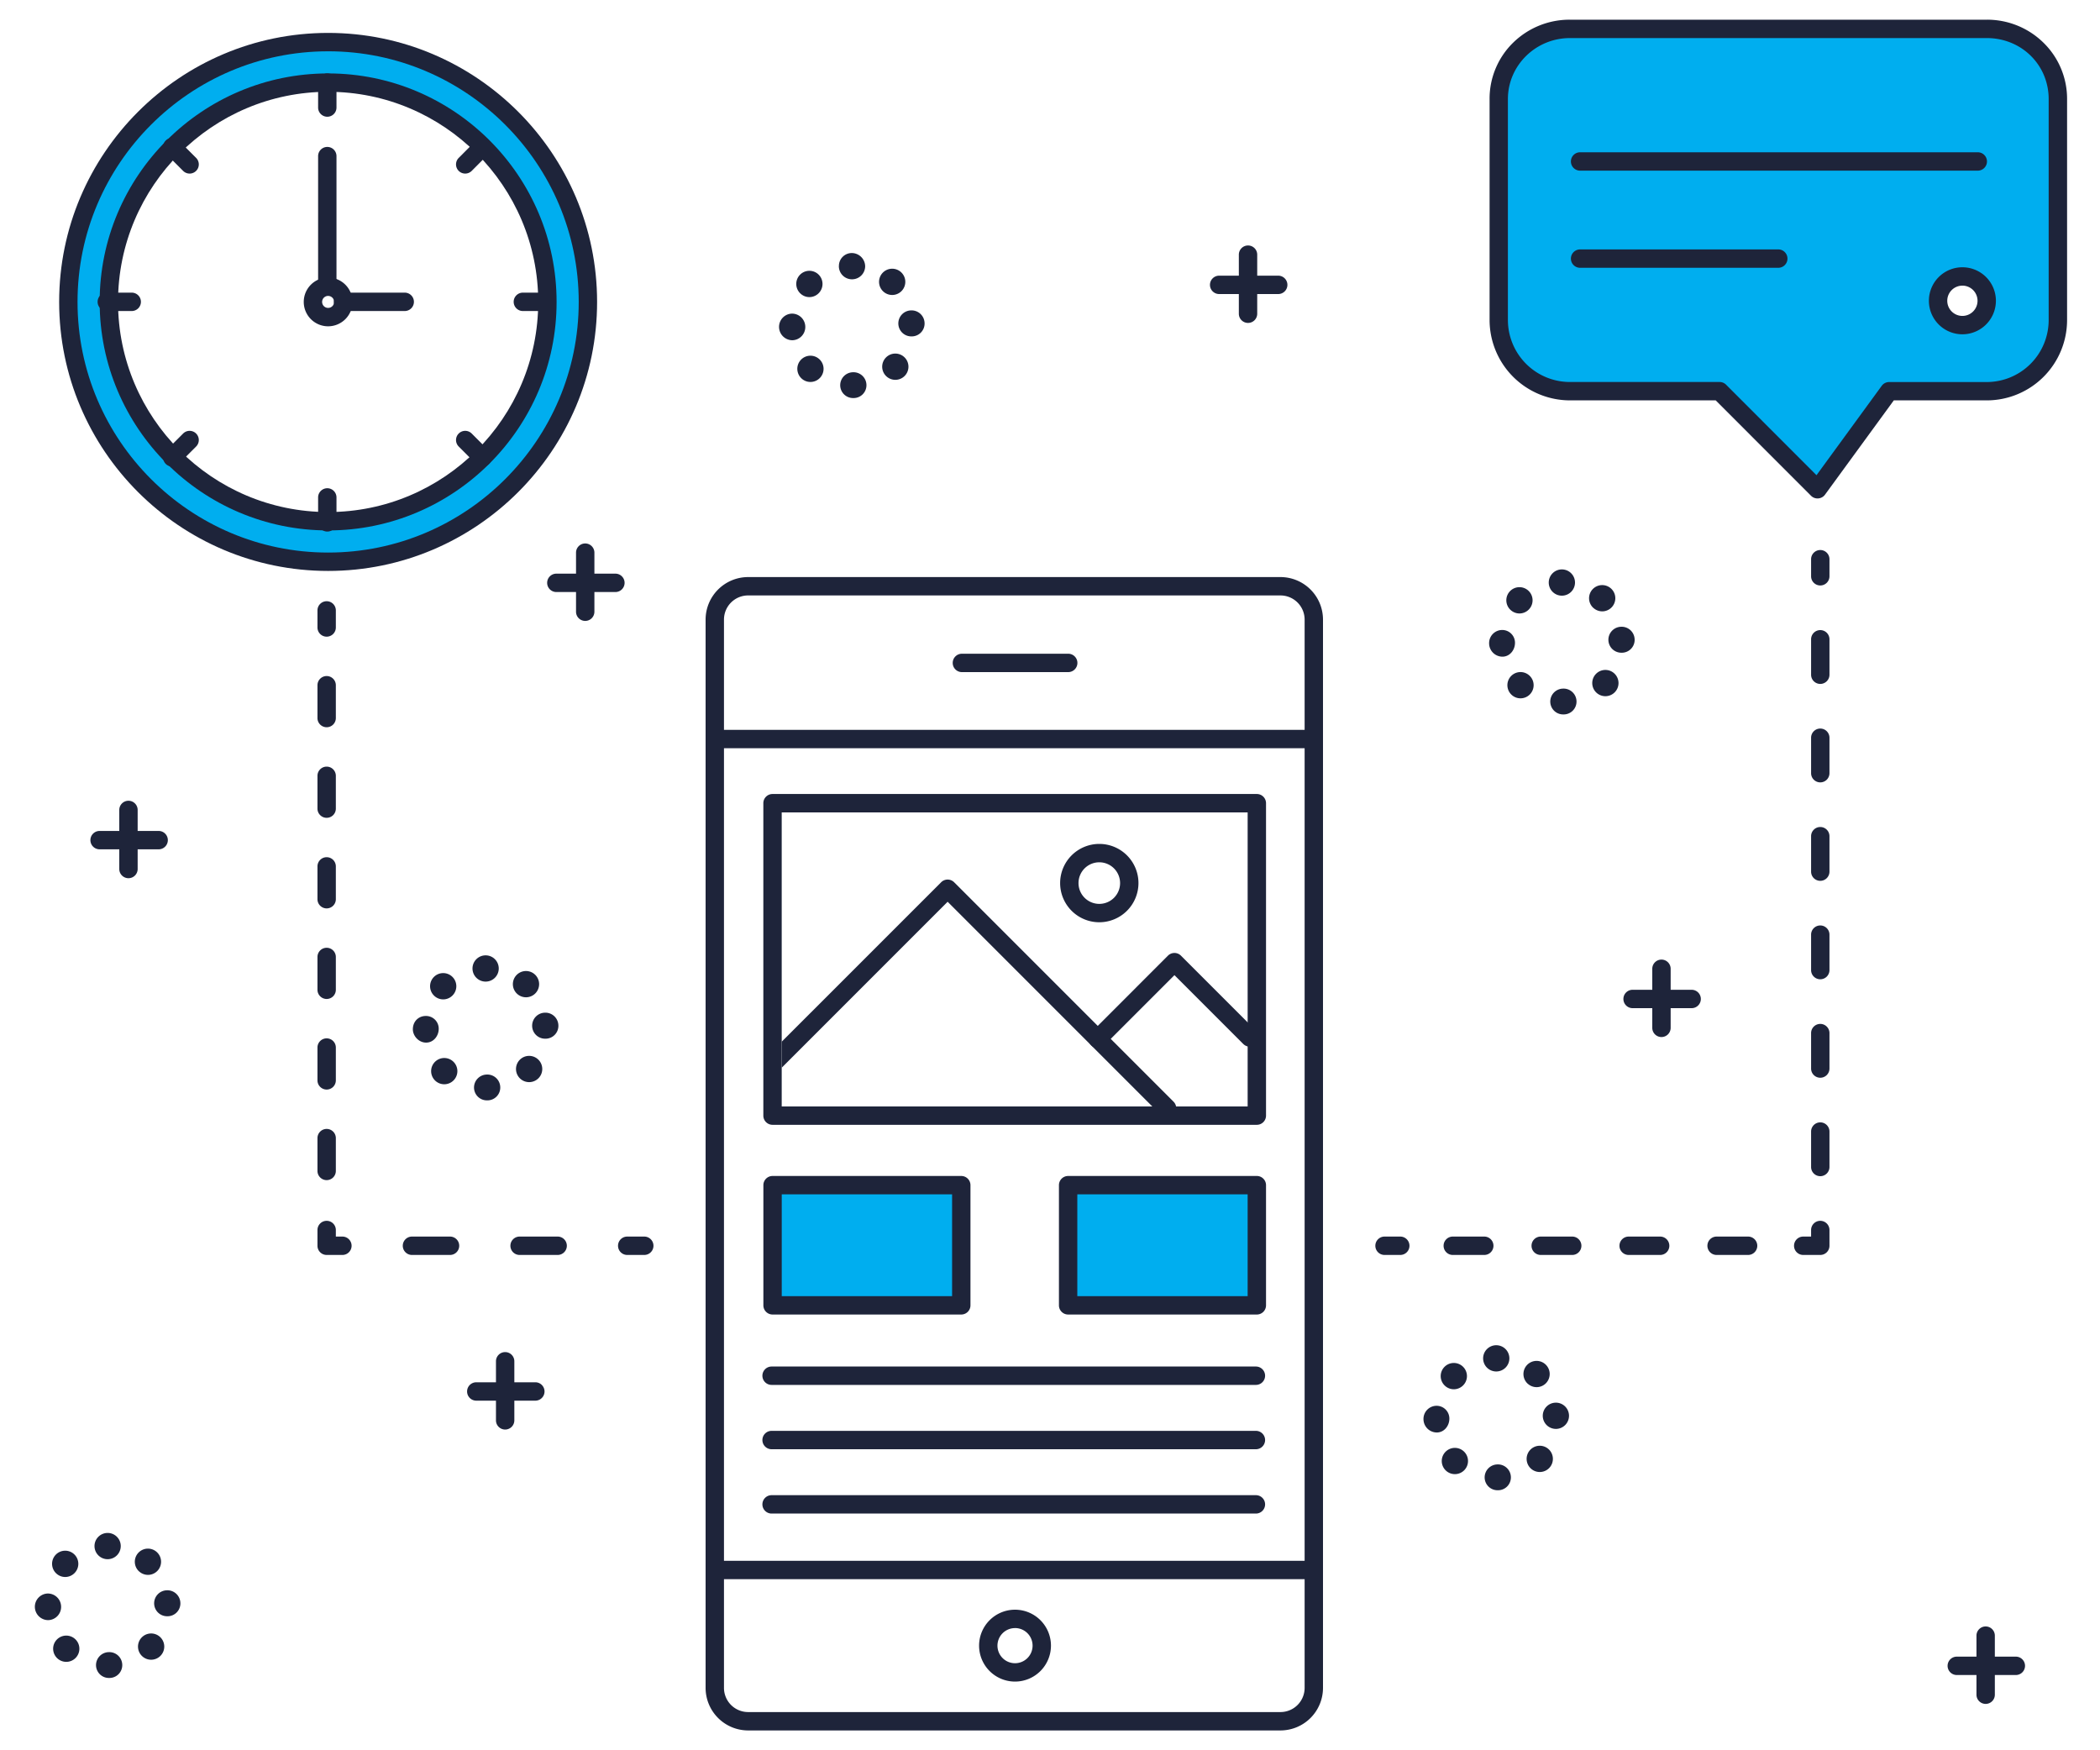 <svg id="Layer_1" data-name="Layer 1" xmlns="http://www.w3.org/2000/svg" xmlns:xlink="http://www.w3.org/1999/xlink" viewBox="0 0 1600 1333">
  <defs>
    <style>
      .cls-1 {
        fill: none;
      }

      .cls-2 {
        fill: #00aeef;
      }

      .cls-3 {
        fill: #1e243a;
      }

      .cls-4 {
        clip-path: url(#clip-path);
      }
    </style>
    <clipPath id="clip-path" >
      <rect class="cls-1" x="595.64" y="615.26" width="356" height="228"/>
    </clipPath>
  </defs>
  <title>icon23-mobilemarketing</title>
  <g id="buttonblue">
    <rect class="cls-2" x="588.06" y="902.84" width="143.78" height="91.54"/>
          <animate
                          attributeType="xml"
                          attributeName="fill-opacity"
                          dur="6s"
                          values=   " 1;  0;  1;  0;  1;  1"
                          keyTimes= " 0;0.02;0.1;0.12;0.4;  1"
                          repeatCount="indefinite" />
  </g>
  <rect class="cls-2" x="813.25" y="902.84" width="143.78" height="91.54"/>
  <path class="cls-2" d="M248.51,30.15c-109.31,0-197.93,88.62-197.93,197.93S139.2,426,248.51,426s197.93-88.62,197.93-197.93S357.82,30.15,248.51,30.15Zm0,365A167.07,167.07,0,1,1,415.58,228.07,167.07,167.07,0,0,1,248.51,395.15Z" />
  
  <g id="cell">
    <g>
      <path class="cls-3" d="M975.6,1318.22H570a32.44,32.44,0,0,1-32.4-32.4V472a32.44,32.44,0,0,1,32.4-32.4H975.6A32.44,32.44,0,0,1,1008,472v813.83A32.44,32.44,0,0,1,975.6,1318.22ZM570,453.59a18.42,18.42,0,0,0-18.4,18.4v813.83a18.42,18.42,0,0,0,18.4,18.4H975.6a18.42,18.42,0,0,0,18.4-18.4V472a18.42,18.42,0,0,0-18.4-18.4Z" />
      <g>
        <path class="cls-3" d="M1000.88,570h-456a7,7,0,1,1,0-14h456a7,7,0,0,1,0,14Z" />
        <path class="cls-3" d="M995.88,1203h-451a7,7,0,1,1,0-14h451a7,7,0,0,1,0,14Z" />
      </g>
      <path class="cls-3" d="M813.88,512h-81a7,7,0,1,1,0-14h81a7,7,0,0,1,0,14Z" />
      <path class="cls-3" d="M773.35,1281a27.38,27.38,0,1,1,27.38-27.38A27.41,27.41,0,0,1,773.35,1281Zm0-40.75a13.38,13.38,0,1,0,13.38,13.38A13.39,13.39,0,0,0,773.35,1240.22Z" />
    </g>
    <path class="cls-3" d="M732.4,1001.38H588.62a7,7,0,0,1-7-7V902.84a7,7,0,0,1,7-7H732.4a7,7,0,0,1,7,7v91.54A7,7,0,0,1,732.4,1001.38Zm-136.78-14H725.4V909.84H595.62Z" />
    <path class="cls-3" d="M957.59,1001.38H813.81a7,7,0,0,1-7-7V902.84a7,7,0,0,1,7-7H957.59a7,7,0,0,1,7,7v91.54A7,7,0,0,1,957.59,1001.38Zm-136.78-14H950.59V909.84H820.81Z" />
    <g>
      <path class="cls-3" d="M956.88,1055h-369a7,7,0,1,1,0-14h369a7,7,0,0,1,0,14Z" />
      <path class="cls-3" d="M956.88,1104h-369a7,7,0,1,1,0-14h369a7,7,0,0,1,0,14Z" />
      <path class="cls-3" d="M956.88,1153h-369a7,7,0,1,1,0-14h369a7,7,0,0,1,0,14Z" />
    </g>
    <path class="cls-3" d="M957.59,856.86h-369a7,7,0,0,1-7-7v-238a7,7,0,0,1,7-7h369a7,7,0,0,1,7,7v238A7,7,0,0,1,957.59,856.86Zm-362-14h355v-224h-355Z" />
  </g>
  <g id="clip-pic">
    <g class="cls-4">
      <g id="pic">
        <g id="pic-landscape">
          <path class="cls-3" d="M889.19,851.22a7,7,0,0,1-4.95-2.05L722,686.94,593.57,815.37a7,7,0,0,1-9.9-9.9L717.06,672.09a7,7,0,0,1,9.9,0L894.14,839.27a7,7,0,0,1-4.95,11.95Z" />
          <path class="cls-3" d="M836.38,798.41a7,7,0,0,1-4.95-11.95L889.87,728a7,7,0,0,1,9.9,0l57.39,57.39a7,7,0,0,1-9.9,9.9l-52.44-52.44-53.49,53.49A7,7,0,0,1,836.38,798.41Z" />
              <animateTransform attributeName="transform"
                                attributeType="XML"
                                type="translate"
                                dur="6s"
                                values=   "0,250; 0,250;  0,0;  0,10;  0,-10; 0,250"
                                keyTimes= "0.0;   0.1;    0.2;  0.22; 0.9;    1"
                                repeatCount="indefinite" />
        </g>
        <g id="pic-sun">
          <path class="cls-3" d="M837.56,702.56a29.84,29.84,0,1,1,29.84-29.84A29.87,29.87,0,0,1,837.56,702.56Zm0-45.68a15.84,15.84,0,1,0,15.84,15.84A15.86,15.86,0,0,0,837.56,656.88Z" />
              <animateTransform attributeName="transform"
                                attributeType="XML"
                                type="translate"
                                dur="6s"
                                values=   "0,-250; 0,-250;  0,0;  0,-10;  0,10; 0,-250"
                                keyTimes= "0.0;   0.1;    0.2;  0.22; 0.9;    1"
                                repeatCount="indefinite" />
        </g>
      </g>
    </g>
  </g>
  
  <g id="balloon">
    <path class="cls-2" d="M1513.71,22H1196.17c-29.92,0-54.29,23.54-54.29,53.46V243.83A54.27,54.27,0,0,0,1196.17,298h113.94l74.72,74.71L1439.35,298h74.37a54.17,54.17,0,0,0,54.17-54.17V75.46C1567.88,45.54,1543.63,22,1513.71,22Zm-18.56,225.66a18.53,18.53,0,1,1,18.53-18.53A18.53,18.53,0,0,1,1495.15,247.66Z" />
    <path class="cls-3" d="M1384.83,379.71a7,7,0,0,1-4.95-2L1307.21,305h-111a61.3,61.3,0,0,1-61.29-61.17V75.46a59.63,59.63,0,0,1,18-43A61.43,61.43,0,0,1,1196.17,15h317.54a61.25,61.25,0,0,1,43.21,17.52,59.71,59.71,0,0,1,18,42.94V243.83A61.24,61.24,0,0,1,1513.71,305H1442.9l-52.42,71.83a7,7,0,0,1-5.11,2.85ZM1196.17,29c-26.07,0-47.29,20.84-47.29,46.46V243.83A47.28,47.28,0,0,0,1196.17,291h113.94a7,7,0,0,1,4.95,2L1384,362l49.7-68.1a7,7,0,0,1,5.65-2.87h74.37a47.22,47.22,0,0,0,47.17-47.17V75.46c0-26.05-20.72-46.46-47.17-46.46Z" />
    <g>
      <path class="cls-3" d="M1506.88,130h-303a7,7,0,0,1,0-14h303a7,7,0,0,1,0,14Z" />
      <path class="cls-3" d="M1354.88,204h-151a7,7,0,0,1,0-14h151a7,7,0,0,1,0,14Z" />
    </g>
    <path class="cls-3" d="M1495.16,254.66a25.53,25.53,0,1,1,25.53-25.53A25.56,25.56,0,0,1,1495.16,254.66Zm0-37.06a11.53,11.53,0,1,0,11.53,11.53A11.54,11.54,0,0,0,1495.16,217.59Z" />
        <animateTransform attributeName="transform"
                          attributeType="XML"
                          type="translate"
                          dur="4s"
                          values=   "0,0; 0,0;  0,65; 0,60; 0,60; 0,0"
                          keyTimes= "0.0; 0.5;  0.6;  0.61; 0.9;  1"
                          repeatCount="indefinite" />
  </g>
  <g>
    <path class="cls-3" d="M248.88,485a7,7,0,0,1-7-7V465a7,7,0,0,1,14,0v13A7,7,0,0,1,248.88,485Z" />
    <path class="cls-3" d="M248.88,899a7,7,0,0,1-7-7V867a7,7,0,0,1,14,0v25A7,7,0,0,1,248.88,899Zm0-69a7,7,0,0,1-7-7V798a7,7,0,0,1,14,0v25A7,7,0,0,1,248.88,830Zm0-69a7,7,0,0,1-7-7V729a7,7,0,0,1,14,0v25A7,7,0,0,1,248.88,761Zm0-69a7,7,0,0,1-7-7V660a7,7,0,0,1,14,0v25A7,7,0,0,1,248.88,692Zm0-69a7,7,0,0,1-7-7V591a7,7,0,0,1,14,0v25A7,7,0,0,1,248.88,623Zm0-69a7,7,0,0,1-7-7V522a7,7,0,0,1,14,0v25A7,7,0,0,1,248.88,554Z" />
    <path class="cls-3" d="M260.88,956h-12a7,7,0,0,1-7-7V937a7,7,0,0,1,14,0v5h5a7,7,0,0,1,0,14Z" />
    <path class="cls-3" d="M424.88,956h-29a7,7,0,1,1,0-14h29a7,7,0,0,1,0,14Zm-82,0h-29a7,7,0,1,1,0-14h29a7,7,0,0,1,0,14Z" />
    <path class="cls-3" d="M490.88,956h-13a7,7,0,1,1,0-14h13a7,7,0,0,1,0,14Z" />
  </g>
  <g>
    <path class="cls-3" d="M1386.88,446a7,7,0,0,1-7-7V426a7,7,0,0,1,14,0v13A7,7,0,0,1,1386.88,446Z" />
    <path class="cls-3" d="M1386.88,896a7,7,0,0,1-7-7V862a7,7,0,0,1,14,0v27A7,7,0,0,1,1386.88,896Zm0-75a7,7,0,0,1-7-7V787a7,7,0,0,1,14,0v27A7,7,0,0,1,1386.88,821Zm0-75a7,7,0,0,1-7-7V712a7,7,0,0,1,14,0v27A7,7,0,0,1,1386.88,746Zm0-75a7,7,0,0,1-7-7V637a7,7,0,0,1,14,0v27A7,7,0,0,1,1386.88,671Zm0-75a7,7,0,0,1-7-7V562a7,7,0,0,1,14,0v27A7,7,0,0,1,1386.88,596Zm0-75a7,7,0,0,1-7-7V487a7,7,0,0,1,14,0v27A7,7,0,0,1,1386.88,521Z" />
    <path class="cls-3" d="M1386.88,956h-13a7,7,0,0,1,0-14h6v-5a7,7,0,0,1,14,0v12A7,7,0,0,1,1386.88,956Z" />
    <path class="cls-3" d="M1331.88,956h-24a7,7,0,0,1,0-14h24a7,7,0,0,1,0,14Zm-67,0h-24a7,7,0,0,1,0-14h24a7,7,0,0,1,0,14Zm-67,0h-24a7,7,0,0,1,0-14h24a7,7,0,0,1,0,14Zm-67,0h-24a7,7,0,0,1,0-14h24a7,7,0,0,1,0,14Z" />
    <path class="cls-3" d="M1066.88,956h-12a7,7,0,0,1,0-14h12a7,7,0,0,1,0,14Z" />
  </g>
  
  <g id="clock">
    <path class="cls-3" d="M250,434.93C137,434.93,45.07,343,45.07,230S137,25.07,250,25.07,454.93,117,454.93,230,363,434.93,250,434.93Zm0-395.85C144.72,39.07,59.07,124.72,59.07,230S144.72,420.93,250,420.93,440.93,335.28,440.93,230,355.28,39.07,250,39.07Z" />
    <path class="cls-3" d="M250,404.07C154,404.07,75.93,326,75.93,230S154,55.93,250,55.93,424.07,134,424.07,230,346,404.07,250,404.07Zm0-334.15C161.73,69.93,89.93,141.74,89.93,230S161.73,390.07,250,390.07,410.07,318.27,410.07,230,338.26,69.93,250,69.93Z" />
    <g>
      <path class="cls-3" d="M249.37,88.93a7,7,0,0,1-7-7v-19a7,7,0,0,1,14,0v19A7,7,0,0,1,249.37,88.93Z" />
      <path class="cls-3" d="M249.37,404.93a7,7,0,0,1-7-7v-19a7,7,0,0,1,14,0v19A7,7,0,0,1,249.37,404.93Z" />
    </g>
    <g>
      <path class="cls-3" d="M144.47,132.23a7,7,0,0,1-4.95-2.05l-13.23-13.23a7,7,0,0,1,9.9-9.9l13.23,13.23a7,7,0,0,1-4.95,11.95Z" />
      <path class="cls-3" d="M367.68,355.44a7,7,0,0,1-4.95-2.05L349.5,340.16a7,7,0,0,1,9.9-9.9l13.23,13.23a7,7,0,0,1-4.95,11.95Z" />
    </g>
    <g>
      <path class="cls-3" d="M100.37,236.93h-19a7,7,0,1,1,0-14h19a7,7,0,0,1,0,14Z" />
      <path class="cls-3" d="M416.37,236.93h-18a7,7,0,0,1,0-14h18a7,7,0,0,1,0,14Z" />
    </g>
    <g>
      <path class="cls-3" d="M131.24,355.44a7,7,0,0,1-4.95-11.95l13.23-13.23a7,7,0,0,1,9.9,9.9l-13.23,13.23A7,7,0,0,1,131.24,355.44Z" />
      <path class="cls-3" d="M354.45,132.23a7,7,0,0,1-4.95-11.95L362.73,107a7,7,0,0,1,9.9,9.9L359.4,130.18A7,7,0,0,1,354.45,132.23Z" />
    </g>
    <path class="cls-3" d="M250,248.57A18.57,18.57,0,1,1,268.57,230,18.59,18.59,0,0,1,250,248.57Zm0-23.15a4.57,4.57,0,1,0,4.57,4.57A4.58,4.58,0,0,0,250,225.43Z" />
  </g>
  <g id="needle-minute">
    <path class="cls-3" d="M249.37,221.93a7,7,0,0,1-7-7v-96a7,7,0,0,1,14,0v96A7,7,0,0,1,249.37,221.93Z" />
          <animateTransform attributeName="transform"
                          attributeType="XML"
                          type="rotate"
                          from="0 250 230"	
                          to="360 250 230"	
                          dur="2s"
                          repeatCount="indefinite" />
  </g>
  <g id="needle-hour">
    <path class="cls-3" d="M308.37,236.93h-47a7,7,0,1,1,0-14h47a7,7,0,0,1,0,14Z" />
          <animateTransform attributeName="transform"
                          attributeType="XML"
                          type="rotate"
                          from="0 250 230"	
                          to="360 250 230"	
                          dur="120s"
                          repeatCount="indefinite" />
  </g>
  
  <g>
    <path class="cls-3" d="M384.88,1089a7,7,0,0,1-7-7v-45a7,7,0,0,1,14,0v45A7,7,0,0,1,384.88,1089Z" />
    <path class="cls-3" d="M407.88,1067h-45a7,7,0,1,1,0-14h45a7,7,0,0,1,0,14Z" />
  </g>
  <g>
    <path class="cls-3" d="M950.88,246a7,7,0,0,1-7-7V194a7,7,0,0,1,14,0v45A7,7,0,0,1,950.88,246Z" />
    <path class="cls-3" d="M973.88,224h-45a7,7,0,1,1,0-14h45a7,7,0,0,1,0,14Z" />
  </g>
  <g>
    <path class="cls-3" d="M97.88,669a7,7,0,0,1-7-7V617a7,7,0,0,1,14,0v45A7,7,0,0,1,97.88,669Z" />
    <path class="cls-3" d="M120.88,647h-45a7,7,0,0,1,0-14h45a7,7,0,1,1,0,14Z" />
  </g>
  <g>
    <path class="cls-3" d="M445.88,473a7,7,0,0,1-7-7V421a7,7,0,0,1,14,0v45A7,7,0,0,1,445.88,473Z" />
    <path class="cls-3" d="M468.88,451h-45a7,7,0,0,1,0-14h45a7,7,0,0,1,0,14Z" />
  </g>
  <g>
    <path class="cls-3" d="M1512.88,1298a7,7,0,0,1-7-7v-45a7,7,0,0,1,14,0v45A7,7,0,0,1,1512.88,1298Z" />
    <path class="cls-3" d="M1535.88,1276h-45a7,7,0,0,1,0-14h45a7,7,0,0,1,0,14Z" />
  </g>
  <g>
    <path class="cls-3" d="M1265.88,790a7,7,0,0,1-7-7V738a7,7,0,0,1,14,0v45A7,7,0,0,1,1265.88,790Z" />
    <path class="cls-3" d="M1288.88,768h-45a7,7,0,0,1,0-14h45a7,7,0,0,1,0,14Z" />
  </g>
  
  <g id="gear1">
    <path class="cls-3" d="M73.16,1268.7a9.9,9.9,0,0,1,9.75-10.13h0a9.85,9.85,0,0,1,10.24,9.59h0a9.77,9.77,0,0,1-9.75,10.08h-.25A9.8,9.8,0,0,1,73.16,1268.7Zm-29.61-5.53a10,10,0,0,1-.27-14.14h0a10,10,0,0,1,14.14-.26h0a10,10,0,0,1,.26,14.14h0a10,10,0,0,1-7.2,3.06h0A10,10,0,0,1,43.55,1263.17Zm64.75-1.53a10,10,0,0,1-.44-14.14h0a10,10,0,0,1,14.14-.44h0a10,10,0,0,1,.44,14.14h0a10,10,0,0,1-7.29,3.15h0A10,10,0,0,1,108.3,1261.64Zm-81.74-37.5a10.1,10.1,0,0,1,9.88-10.23h0a10.13,10.13,0,0,1,10.12,10h0a10.09,10.09,0,0,1-9.87,10.28h-.13A10.2,10.2,0,0,1,26.56,1224.14Zm90.89-2.39h0a9.92,9.92,0,0,1,9.62-10.29h0a9.9,9.9,0,0,1,10.36,9.51h0a9.78,9.78,0,0,1-9.62,10.26h-.38A9.87,9.87,0,0,1,117.45,1221.74Zm-74.8-23.34a10,10,0,0,1-.09-14.14h0a10,10,0,0,1,14.14-.09h0a10,10,0,0,1,.09,14.15h0a10,10,0,0,1-7.12,3h0A9.92,9.92,0,0,1,42.65,1198.4Zm63.31-1.32a10,10,0,0,1-.61-14.13h0a10,10,0,0,1,14.13-.61h0a10,10,0,0,1,.61,14.13h0a10,10,0,0,1-7.37,3.24h0A10,10,0,0,1,106,1197.08ZM72,1177.77a10,10,0,0,1,10-10h0a10,10,0,0,1,10,10h0a10,10,0,0,1-10,10h0A10,10,0,0,1,72,1177.77Z" />
          <animateTransform attributeName="transform"
                          attributeType="XML"
                          type="rotate"
                          from="0 82 1223"	
                          to="-360 82 1223"	
                          dur="4s"
                          repeatCount="indefinite" />
  </g>
  <g id="gear2">
    <path class="cls-3" d="M361.16,828.7a9.9,9.9,0,0,1,9.75-10.13h0a9.85,9.85,0,0,1,10.24,9.59h0a9.77,9.77,0,0,1-9.75,10.08h-.25A9.81,9.81,0,0,1,361.16,828.7Zm-29.62-5.53a10,10,0,0,1-.26-14.14h0a10,10,0,0,1,14.14-.26h0a10,10,0,0,1,.26,14.14h0a10,10,0,0,1-7.2,3.06h0A10,10,0,0,1,331.54,823.17Zm64.76-1.53a10,10,0,0,1-.44-14.14h0a10,10,0,0,1,14.14-.44h0a10,10,0,0,1,.44,14.14h0a10,10,0,0,1-7.29,3.15h0A10,10,0,0,1,396.3,821.64Zm-81.74-37.41h0c-.07-6,4.19-10.21,9.71-10.28h0a9.69,9.69,0,0,1,10,9.72h0c0,5.53-4,10.56-9.55,10.56h-.13C319.1,794.23,314.63,789.23,314.56,784.23Zm90.89-2.49a9.92,9.92,0,0,1,9.62-10.29h0A9.9,9.9,0,0,1,425.43,781h0a9.78,9.78,0,0,1-9.62,10.26h-.38A9.87,9.87,0,0,1,405.45,781.74Zm-74.8-23.34a10,10,0,0,1-.09-14.14h0a10,10,0,0,1,14.14-.09h0a10,10,0,0,1,.09,14.15h0a10,10,0,0,1-7.12,3h0A9.94,9.94,0,0,1,330.65,758.4ZM394,757.08a10,10,0,0,1-.61-14.13h0a10,10,0,0,1,14.13-.61h0a10,10,0,0,1,.61,14.13h0a10,10,0,0,1-7.37,3.24h0A10,10,0,0,1,394,757.08ZM360,737.77a10,10,0,0,1,10-10h0a10,10,0,0,1,10,10h0a10,10,0,0,1-10,10h0A10,10,0,0,1,360,737.77Z" />
          <animateTransform attributeName="transform"
                          attributeType="XML"
                          type="rotate"
                          from="0 370 783"	
                          to="360 370 783"	
                          dur="4s"
                          repeatCount="indefinite" />
  </g>
  <g id="gear3">
    <path class="cls-3" d="M640.16,293.7a9.9,9.9,0,0,1,9.75-10.13h0a9.86,9.86,0,0,1,10.24,9.58h0a9.77,9.77,0,0,1-9.75,10.08h-.25A9.8,9.8,0,0,1,640.16,293.7Zm-29.61-5.53a10,10,0,0,1-.27-14.14h0a10,10,0,0,1,14.14-.26h0a10,10,0,0,1,.26,14.14h0a10,10,0,0,1-7.2,3.06h0A9.92,9.92,0,0,1,610.55,288.17Zm64.75-1.53a10,10,0,0,1-.44-14.14h0a10,10,0,0,1,14.14-.44h0a10,10,0,0,1,.44,14.14h0a10,10,0,0,1-7.29,3.15h0A10,10,0,0,1,675.3,286.64Zm-81.74-37.5a10.1,10.1,0,0,1,9.88-10.23h0a10.13,10.13,0,0,1,10.12,10h0a10.09,10.09,0,0,1-9.87,10.28h-.13A10.2,10.2,0,0,1,593.56,249.14Zm90.89-2.39a9.92,9.92,0,0,1,9.62-10.29h0A9.9,9.9,0,0,1,704.43,246h0a9.78,9.78,0,0,1-9.62,10.26h-.37A9.88,9.88,0,0,1,684.45,246.74Zm-74.8-23.34a10,10,0,0,1-.09-14.14h0a10,10,0,0,1,14.14-.09h0a10,10,0,0,1,.09,14.15h0a10,10,0,0,1-7.12,3h0A9.94,9.94,0,0,1,609.65,223.4ZM673,222.08h0a10,10,0,0,1-.61-14.13h0a10,10,0,0,1,14.13-.61h0a10,10,0,0,1,.61,14.13h0a10,10,0,0,1-7.37,3.24h0A10,10,0,0,1,673,222.08Zm-33.83-19.31a9.8,9.8,0,0,1,10.11-10h0a10.25,10.25,0,0,1,9.89,10h0a10,10,0,0,1-10,10h0A10,10,0,0,1,639.13,202.77Z" />
          <animateTransform attributeName="transform"
                          attributeType="XML"
                          type="rotate"
                          from="0 649 248"	
                          to="-360 649 248"	
                          dur="4s"
                          repeatCount="indefinite" />
  </g>
  <g id="gear4">
    <path class="cls-3" d="M1181.16,534.7a9.9,9.9,0,0,1,9.75-10.13h0a9.86,9.86,0,0,1,10.24,9.59h0a9.77,9.77,0,0,1-9.75,10.08h-.25A9.81,9.81,0,0,1,1181.16,534.7Zm-29.61-5.53a10,10,0,0,1-.27-14.14h0a10,10,0,0,1,14.14-.26h0a10,10,0,0,1,.26,14.14h0a10,10,0,0,1-7.2,3.06h0A9.92,9.92,0,0,1,1151.55,529.17Zm64.75-1.53a10,10,0,0,1-.44-14.14h0a10,10,0,0,1,14.14-.44h0a10,10,0,0,1,.44,14.14h0a10,10,0,0,1-7.29,3.15h0A10,10,0,0,1,1216.3,527.64Zm-81.74-37.5a10,10,0,0,1,9.72-10.23h0a9.73,9.73,0,0,1,10,9.77h0c0,5.53-4,10.56-9.55,10.56h-.13A10.19,10.19,0,0,1,1134.56,490.14Zm90.89-2.39a9.92,9.92,0,0,1,9.62-10.29h0a9.9,9.9,0,0,1,10.36,9.51h0a9.78,9.78,0,0,1-9.62,10.26h-.37A9.88,9.88,0,0,1,1225.45,487.74Zm-74.8-23.34a10,10,0,0,1-.09-14.14h0a10,10,0,0,1,14.14-.09h0a10,10,0,0,1,.09,14.15h0a10,10,0,0,1-7.12,3h0A10,10,0,0,1,1150.65,464.4Zm63.31-1.32a10,10,0,0,1-.61-14.13h0a10,10,0,0,1,14.13-.61h0a10,10,0,0,1,.61,14.13h0a10,10,0,0,1-7.37,3.24h0A10,10,0,0,1,1214,463.08ZM1180,443.77a10,10,0,0,1,10-10h0a10,10,0,0,1,10,10h0a10,10,0,0,1-10,10h0A10,10,0,0,1,1180,443.77Z" />
          <animateTransform attributeName="transform"
                          attributeType="XML"
                          type="rotate"
                          from="0 1190 489"	
                          to="360 1190 489"	
                          dur="4s"
                          repeatCount="indefinite" />
  </g>
  <g id="gear5">
    <path class="cls-3" d="M1131.16,1125.7a9.9,9.9,0,0,1,9.75-10.13h0a9.86,9.86,0,0,1,10.24,9.59h0a9.77,9.77,0,0,1-9.75,10.08h-.25A9.81,9.81,0,0,1,1131.16,1125.7Zm-29.62-5.53a10,10,0,0,1-.26-14.14h0a10,10,0,0,1,14.14-.26h0a10,10,0,0,1,.27,14.14h0a10,10,0,0,1-7.21,3.06h0A10,10,0,0,1,1101.54,1120.17Zm64.76-1.53a10,10,0,0,1-.44-14.14h0a10,10,0,0,1,14.14-.44h0a10,10,0,0,1,.44,14.14h0a10,10,0,0,1-7.29,3.15h0A10,10,0,0,1,1166.3,1118.64Zm-81.74-37.5a10,10,0,0,1,9.72-10.23h0a9.73,9.73,0,0,1,10,9.77h0c0,5.53-4,10.56-9.55,10.56h-.13A10.19,10.19,0,0,1,1084.56,1081.14Zm90.89-2.25h0a10,10,0,0,1,9.62-10.36h0a10,10,0,0,1,10.36,9.62h0a10,10,0,0,1-9.62,10.36h-.38A10,10,0,0,1,1175.45,1078.89Zm-74.8-23.49a10,10,0,0,1-.09-14.14h0a10,10,0,0,1,14.14-.09h0a10,10,0,0,1,.09,14.15h0a10,10,0,0,1-7.12,3h0A10,10,0,0,1,1100.65,1055.4Zm63.31-1.32a10,10,0,0,1-.61-14.13h0a10,10,0,0,1,14.13-.61h0a10,10,0,0,1,.61,14.13h0a10,10,0,0,1-7.37,3.24h0A10,10,0,0,1,1164,1054.08ZM1130,1034.77a10,10,0,0,1,10-10h0a10,10,0,0,1,10,10h0a10,10,0,0,1-10,10h0A10,10,0,0,1,1130,1034.77Z" />
          <animateTransform attributeName="transform"
                          attributeType="XML"
                          type="rotate"
                          from="0 1140 1080"	
                          to="-360 1140 1080"	
                          dur="4s"
                          repeatCount="indefinite" />
  </g>
  
</svg>
